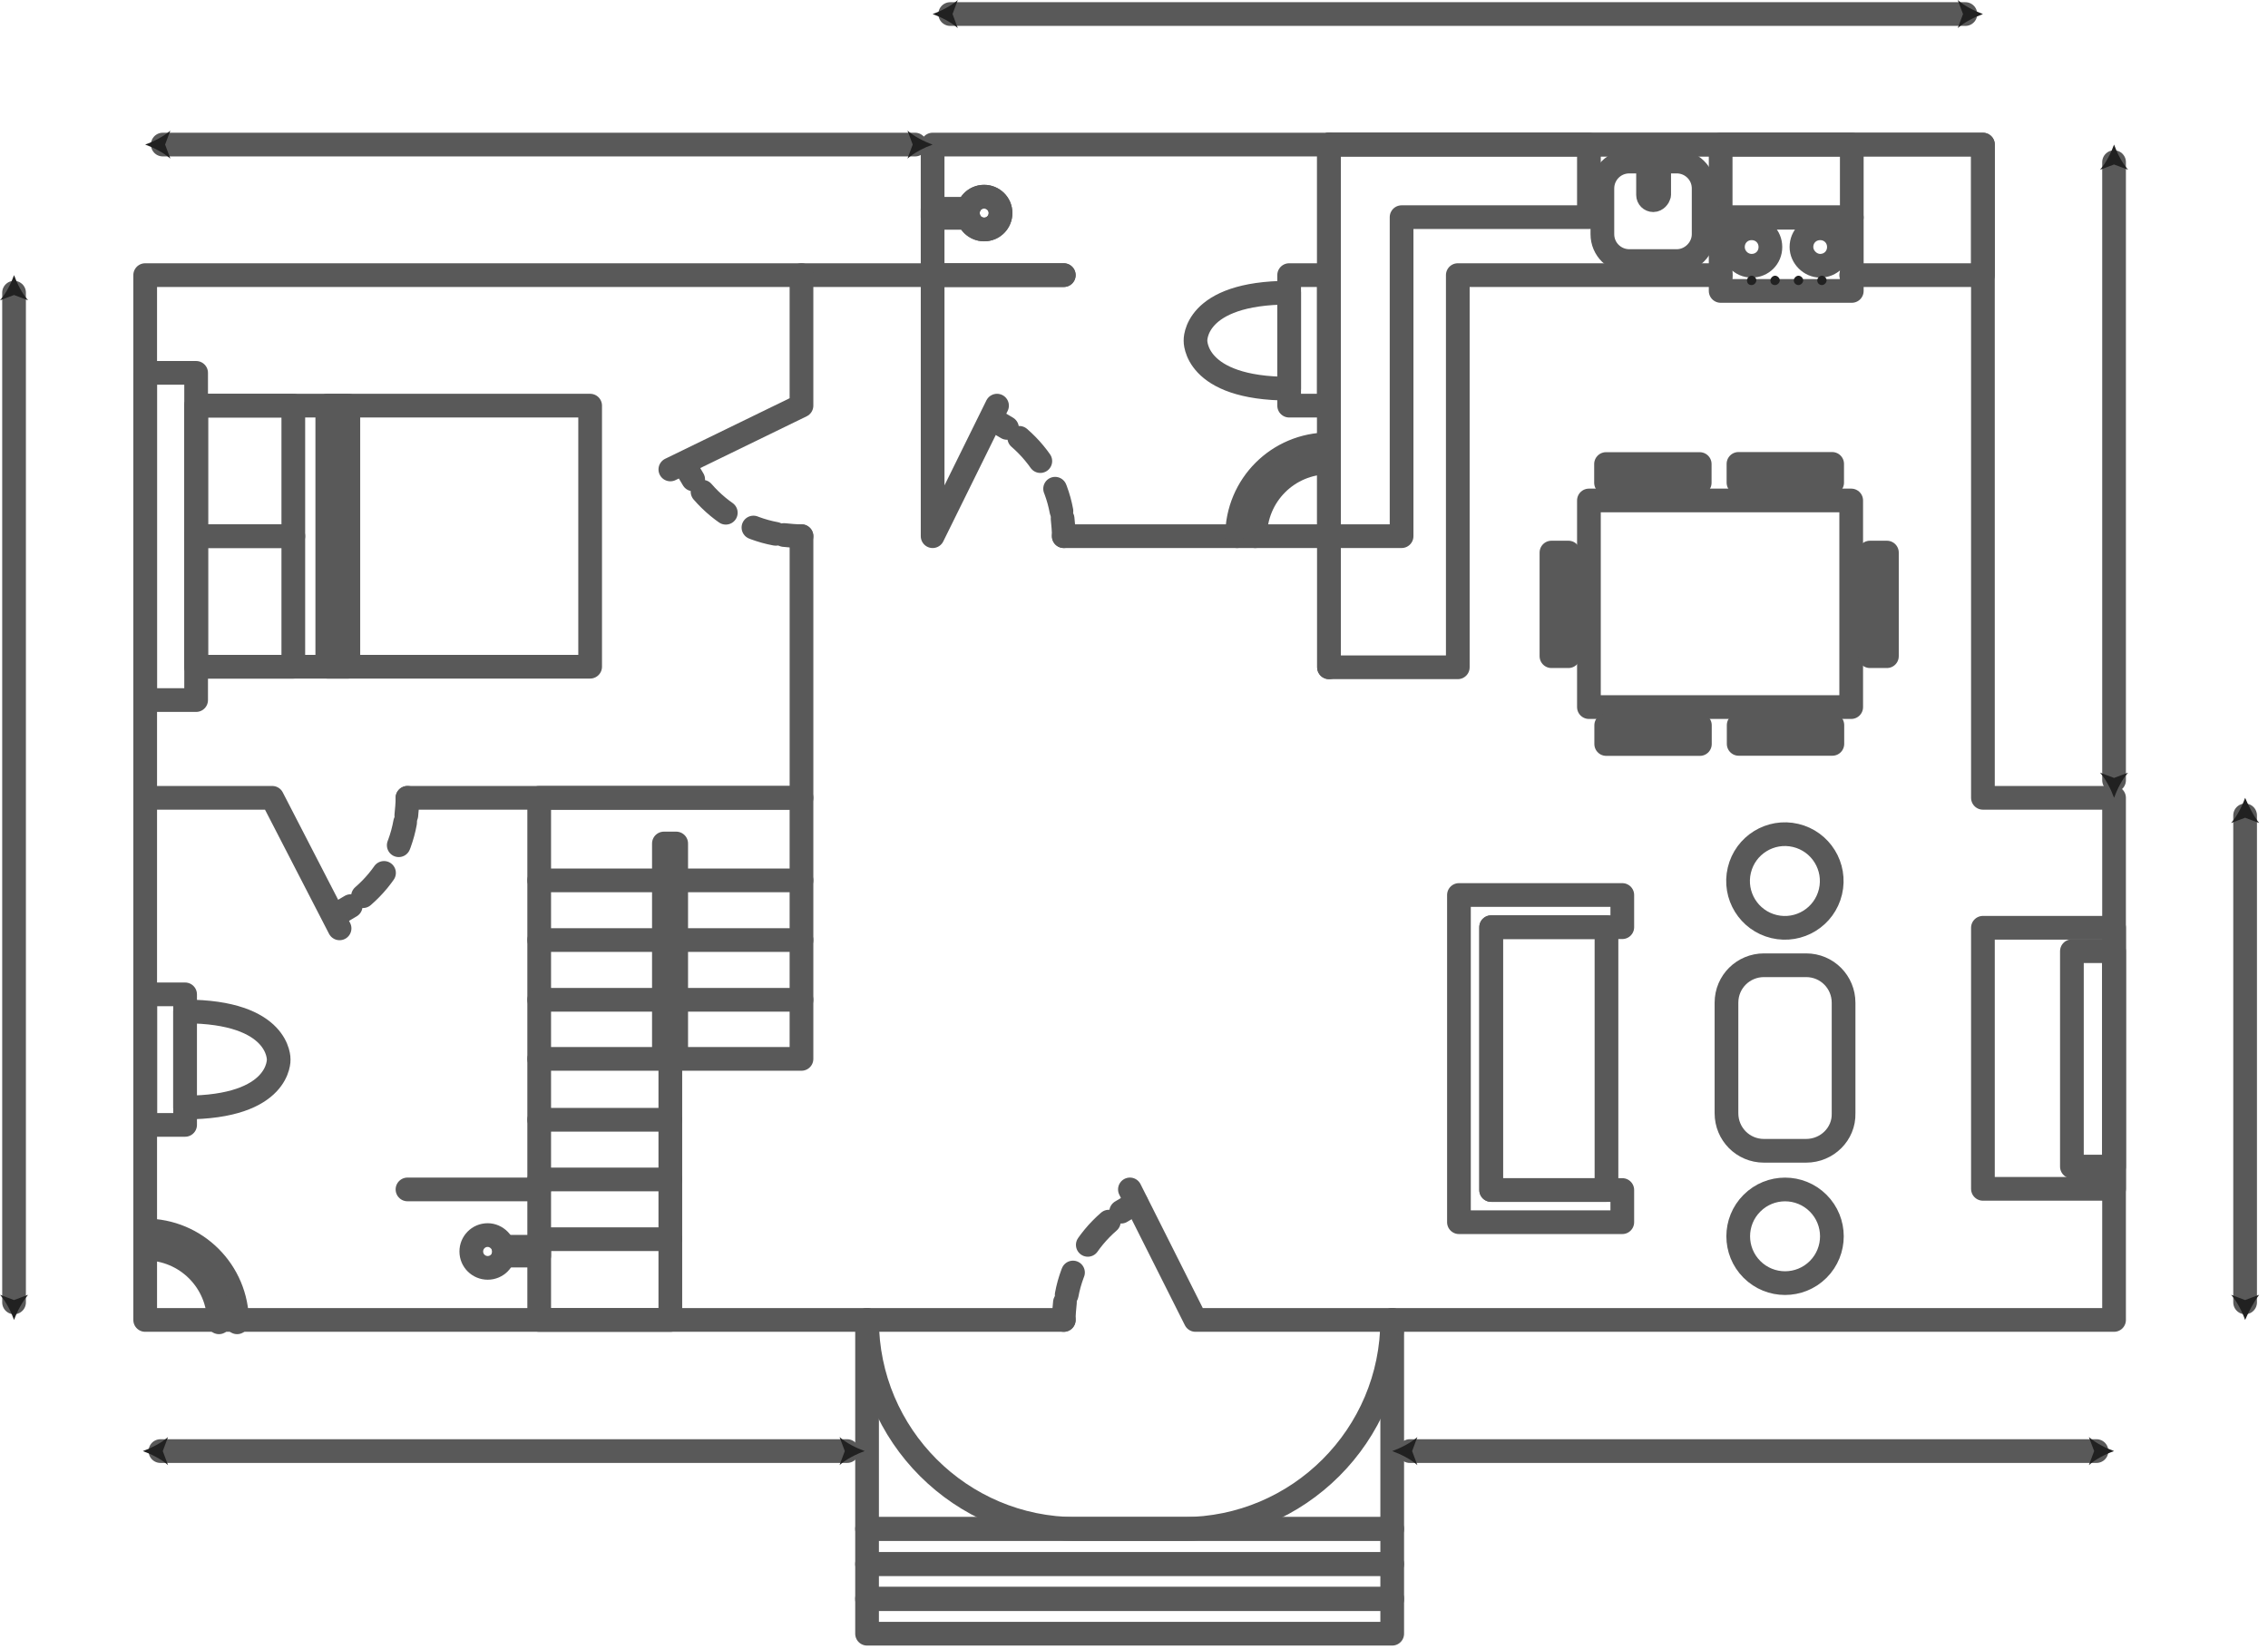 <svg width="132" height="96" viewBox="0 0 132 96" fill="none" xmlns="http://www.w3.org/2000/svg">
<path d="M61.912 76.836H8.45V46.442V16.015H54.279V8.416H115.408V16.015V20.648V46.442H123.04V76.836H107.775H69.579L65.762 69.238" stroke="#595959" stroke-width="1.38" stroke-miterlimit="10" stroke-linecap="round" stroke-linejoin="round"/>
<path d="M81.028 89.001H50.464V91.045H81.028V89.001Z" stroke="#595959" stroke-width="1.38" stroke-miterlimit="10" stroke-linecap="round" stroke-linejoin="round"/>
<path d="M81.028 91.045H50.464V93.09H81.028V91.045Z" stroke="#595959" stroke-width="1.38" stroke-miterlimit="10" stroke-linecap="round" stroke-linejoin="round"/>
<path d="M81.028 93.056H50.464V95.1H81.028V93.056Z" stroke="#595959" stroke-width="1.38" stroke-miterlimit="10" stroke-linecap="round" stroke-linejoin="round"/>
<path d="M81.028 76.836C81.028 83.549 75.576 89.001 68.864 89.001H62.628C55.916 89.001 50.464 83.549 50.464 76.836" stroke="#595959" stroke-width="1.38" stroke-miterlimit="10" stroke-linecap="round" stroke-linejoin="round"/>
<path d="M50.464 76.836V89.001H81.028V76.836" stroke="#595959" stroke-width="1.38" stroke-miterlimit="10" stroke-linecap="round" stroke-linejoin="round"/>
<path d="M66.138 70.022C65.831 70.192 65.525 70.362 65.252 70.533" stroke="#595959" stroke-width="1.38" stroke-linecap="round" stroke-linejoin="round"/>
<path d="M64.536 71.112C63.276 72.202 62.39 73.701 62.083 75.371" stroke="#595959" stroke-width="1.38" stroke-linecap="round" stroke-linejoin="round" stroke-dasharray="1.83 1.83"/>
<path d="M61.98 75.814C61.946 76.155 61.912 76.496 61.912 76.837" stroke="#595959" stroke-width="1.38" stroke-linecap="round" stroke-linejoin="round"/>
<path d="M39.833 27.02C40.003 27.327 40.174 27.634 40.344 27.906" stroke="#595959" stroke-width="1.38" stroke-linecap="round" stroke-linejoin="round"/>
<path d="M40.889 28.622C41.979 29.883 43.478 30.769 45.148 31.075" stroke="#595959" stroke-width="1.38" stroke-linecap="round" stroke-linejoin="round" stroke-dasharray="1.83 1.83"/>
<path d="M45.625 31.144C45.966 31.178 46.306 31.212 46.647 31.212" stroke="#595959" stroke-width="1.38" stroke-linecap="round" stroke-linejoin="round"/>
<path d="M57.722 24.397C58.028 24.567 58.335 24.738 58.608 24.908" stroke="#595959" stroke-width="1.38" stroke-linecap="round" stroke-linejoin="round"/>
<path d="M59.322 25.487C60.583 26.578 61.469 28.077 61.776 29.747" stroke="#595959" stroke-width="1.38" stroke-linecap="round" stroke-linejoin="round" stroke-dasharray="1.83 1.83"/>
<path d="M61.845 30.189C61.879 30.53 61.913 30.871 61.913 31.212" stroke="#595959" stroke-width="1.38" stroke-linecap="round" stroke-linejoin="round"/>
<path d="M19.524 53.257C19.831 53.087 20.138 52.916 20.41 52.746" stroke="#595959" stroke-width="1.38" stroke-linecap="round" stroke-linejoin="round"/>
<path d="M21.126 52.167C22.387 51.077 23.273 49.577 23.579 47.873" stroke="#595959" stroke-width="1.38" stroke-linecap="round" stroke-linejoin="round" stroke-dasharray="1.83 1.83"/>
<path d="M23.648 47.465C23.681 47.124 23.716 46.783 23.716 46.442" stroke="#595959" stroke-width="1.38" stroke-linecap="round" stroke-linejoin="round"/>
<path d="M23.716 46.442H46.648V31.211" stroke="#595959" stroke-width="1.38" stroke-miterlimit="10" stroke-linecap="round" stroke-linejoin="round"/>
<path d="M8.45 46.442H15.844L19.763 54.041" stroke="#595959" stroke-width="1.38" stroke-miterlimit="10" stroke-linecap="round" stroke-linejoin="round"/>
<path d="M46.647 16.015V23.613L39.015 27.327" stroke="#595959" stroke-width="1.38" stroke-miterlimit="10" stroke-linecap="round" stroke-linejoin="round"/>
<path d="M54.28 16.015V31.212L58.028 23.613" stroke="#595959" stroke-width="1.38" stroke-miterlimit="10" stroke-linecap="round" stroke-linejoin="round"/>
<path d="M77.348 31.211H61.912" stroke="#595959" stroke-width="1.38" stroke-miterlimit="10" stroke-linecap="round" stroke-linejoin="round"/>
<path d="M77.349 8.416V38.844" stroke="#595959" stroke-width="1.38" stroke-miterlimit="10" stroke-linecap="round" stroke-linejoin="round"/>
<path d="M39.014 72.134H31.382" stroke="#595959" stroke-width="1.38" stroke-miterlimit="10" stroke-linecap="round" stroke-linejoin="round"/>
<path d="M39.014 68.659H31.382" stroke="#595959" stroke-width="1.38" stroke-miterlimit="10" stroke-linecap="round" stroke-linejoin="round"/>
<path d="M39.014 65.183H31.382" stroke="#595959" stroke-width="1.38" stroke-miterlimit="10" stroke-linecap="round" stroke-linejoin="round"/>
<path d="M39.014 46.442H31.382V76.836H39.014V61.639H46.647V46.442H39.014Z" stroke="#595959" stroke-width="1.38" stroke-miterlimit="10" stroke-linecap="round" stroke-linejoin="round"/>
<path d="M38.64 58.198H31.382" stroke="#595959" stroke-width="1.38" stroke-miterlimit="10" stroke-linecap="round" stroke-linejoin="round"/>
<path d="M38.64 61.64H31.382" stroke="#595959" stroke-width="1.38" stroke-miterlimit="10" stroke-linecap="round" stroke-linejoin="round"/>
<path d="M38.64 54.723H31.382" stroke="#595959" stroke-width="1.38" stroke-miterlimit="10" stroke-linecap="round" stroke-linejoin="round"/>
<path d="M38.64 51.247H31.382" stroke="#595959" stroke-width="1.38" stroke-miterlimit="10" stroke-linecap="round" stroke-linejoin="round"/>
<path d="M46.647 58.198H39.355" stroke="#595959" stroke-width="1.38" stroke-miterlimit="10" stroke-linecap="round" stroke-linejoin="round"/>
<path d="M46.647 54.723H39.355" stroke="#595959" stroke-width="1.38" stroke-miterlimit="10" stroke-linecap="round" stroke-linejoin="round"/>
<path d="M46.647 51.247H39.355" stroke="#595959" stroke-width="1.38" stroke-miterlimit="10" stroke-linecap="round" stroke-linejoin="round"/>
<path d="M39.355 49.101H38.64V61.64H39.355V49.101Z" stroke="#595959" stroke-width="1.38" stroke-miterlimit="10" stroke-linecap="round" stroke-linejoin="round"/>
<path d="M107.742 29.133H92.477V41.161H107.742V29.133Z" stroke="#595959" stroke-width="1.38" stroke-miterlimit="10" stroke-linecap="round" stroke-linejoin="round"/>
<path d="M91.284 32.166H90.296V38.197H91.284V32.166Z" stroke="#595959" stroke-width="1.38" stroke-miterlimit="10" stroke-linecap="round" stroke-linejoin="round"/>
<path d="M98.925 28.103V27.012H93.473V28.103H98.925Z" stroke="#595959" stroke-width="1.38" stroke-miterlimit="10" stroke-linecap="round" stroke-linejoin="round"/>
<path d="M106.633 28.094V27.004H101.181V28.094H106.633Z" stroke="#595959" stroke-width="1.38" stroke-miterlimit="10" stroke-linecap="round" stroke-linejoin="round"/>
<path d="M98.935 43.31V42.22H93.483V43.31H98.935Z" stroke="#595959" stroke-width="1.38" stroke-miterlimit="10" stroke-linecap="round" stroke-linejoin="round"/>
<path d="M106.645 43.302V42.211H101.193V43.302H106.645Z" stroke="#595959" stroke-width="1.38" stroke-miterlimit="10" stroke-linecap="round" stroke-linejoin="round"/>
<path d="M109.82 32.166H108.832V38.197H109.82V32.166Z" stroke="#595959" stroke-width="1.38" stroke-miterlimit="10" stroke-linecap="round" stroke-linejoin="round"/>
<path d="M123.041 54.007H115.408V69.204H123.041V54.007Z" stroke="#595959" stroke-width="1.38" stroke-miterlimit="10" stroke-linecap="round" stroke-linejoin="round"/>
<path d="M123.04 55.37H120.587V67.909H123.04V55.37Z" stroke="#595959" stroke-width="1.38" stroke-miterlimit="10" stroke-linecap="round" stroke-linejoin="round"/>
<path d="M94.419 53.973V52.099H86.786H84.912V53.973V69.272V71.146H86.786H94.419V69.272H86.786V53.973H94.419Z" stroke="#595959" stroke-width="1.38" stroke-miterlimit="10" stroke-linecap="round" stroke-linejoin="round"/>
<path d="M93.499 53.973H86.786V69.272H93.499V53.973Z" stroke="#595959" stroke-width="1.38" stroke-miterlimit="10" stroke-linecap="round" stroke-linejoin="round"/>
<path d="M106.535 51.913C106.882 50.448 105.976 48.979 104.511 48.632C103.046 48.285 101.577 49.191 101.23 50.657C100.883 52.121 101.789 53.59 103.254 53.937C104.719 54.284 106.188 53.378 106.535 51.913Z" stroke="#595959" stroke-width="1.38" stroke-miterlimit="10" stroke-linecap="round" stroke-linejoin="round"/>
<path d="M105.82 73.894C106.884 72.829 106.884 71.103 105.82 70.039C104.755 68.974 103.029 68.974 101.965 70.039C100.9 71.103 100.9 72.829 101.965 73.894C103.029 74.958 104.755 74.958 105.82 73.894Z" stroke="#595959" stroke-width="1.38" stroke-miterlimit="10" stroke-linecap="round" stroke-linejoin="round"/>
<path d="M105.117 66.989H102.664C101.437 66.989 100.483 66.001 100.483 64.808V58.368C100.483 57.142 101.472 56.188 102.664 56.188H105.117C106.344 56.188 107.298 57.176 107.298 58.368V64.808C107.332 66.001 106.344 66.989 105.117 66.989Z" stroke="#595959" stroke-width="1.38" stroke-miterlimit="10" stroke-linecap="round" stroke-linejoin="round"/>
<path d="M34.347 23.613H11.415V38.81H34.347V23.613Z" stroke="#595959" stroke-width="1.38" stroke-miterlimit="10" stroke-linecap="round" stroke-linejoin="round"/>
<path d="M17.071 23.613H11.415V31.212H17.071V23.613Z" stroke="#595959" stroke-width="1.38" stroke-miterlimit="10" stroke-linecap="round" stroke-linejoin="round"/>
<path d="M17.071 31.211H11.415V38.81H17.071V31.211Z" stroke="#595959" stroke-width="1.38" stroke-miterlimit="10" stroke-linecap="round" stroke-linejoin="round"/>
<path d="M20.274 23.613H19.048V38.81H20.274V23.613Z" stroke="#595959" stroke-width="1.38" stroke-miterlimit="10" stroke-linecap="round" stroke-linejoin="round"/>
<path d="M11.415 21.705H8.45V40.752H11.415V21.705Z" stroke="#595959" stroke-width="1.38" stroke-miterlimit="10" stroke-linecap="round" stroke-linejoin="round"/>
<path d="M8.456 65.481H10.773L10.773 57.883H8.456V65.481Z" stroke="#595959" stroke-width="1.38" stroke-miterlimit="10" stroke-linecap="round" stroke-linejoin="round"/>
<path d="M16.219 61.673C16.219 61.673 16.322 58.879 10.768 58.879V61.673V64.468C16.356 64.468 16.219 61.673 16.219 61.673Z" stroke="#595959" stroke-width="1.38" stroke-miterlimit="10" stroke-linecap="round" stroke-linejoin="round"/>
<path d="M8.45 71.623C11.415 71.623 13.8 74.008 13.8 76.973" stroke="#595959" stroke-width="1.38" stroke-miterlimit="10" stroke-linecap="round" stroke-linejoin="round"/>
<path d="M8.45 72.68C10.835 72.68 12.743 74.588 12.743 76.973" stroke="#595959" stroke-width="1.38" stroke-miterlimit="10" stroke-linecap="round" stroke-linejoin="round"/>
<path d="M23.716 69.238H31.382" stroke="#595959" stroke-width="1.38" stroke-miterlimit="10" stroke-linecap="round" stroke-linejoin="round"/>
<path d="M29.338 72.85C29.338 73.361 28.929 73.804 28.384 73.804C27.873 73.804 27.43 73.395 27.43 72.85C27.43 72.338 27.839 71.895 28.384 71.895C28.895 71.895 29.338 72.338 29.338 72.85Z" stroke="#595959" stroke-width="1.38" stroke-miterlimit="10" stroke-linecap="round" stroke-linejoin="round"/>
<path d="M29.338 72.85C29.338 72.952 29.338 73.02 29.304 73.088H31.382V72.577H29.304C29.304 72.679 29.338 72.748 29.338 72.85Z" stroke="#595959" stroke-width="1.38" stroke-miterlimit="10" stroke-linecap="round" stroke-linejoin="round"/>
<path d="M77.347 16.015H75.03V23.613H77.347V16.015Z" stroke="#595959" stroke-width="1.38" stroke-miterlimit="10" stroke-linecap="round" stroke-linejoin="round"/>
<path d="M69.579 19.831C69.579 19.831 69.477 22.625 75.031 22.625V19.831V17.037C69.443 17.037 69.579 19.831 69.579 19.831Z" stroke="#595959" stroke-width="1.38" stroke-miterlimit="10" stroke-linecap="round" stroke-linejoin="round"/>
<path d="M71.999 31.211C71.999 28.247 74.384 25.862 77.349 25.862" stroke="#595959" stroke-width="1.38" stroke-miterlimit="10" stroke-linecap="round" stroke-linejoin="round"/>
<path d="M73.055 31.212C73.055 28.827 74.963 26.919 77.348 26.919" stroke="#595959" stroke-width="1.38" stroke-miterlimit="10" stroke-linecap="round" stroke-linejoin="round"/>
<path d="M61.913 16.015H54.28" stroke="#595959" stroke-width="1.38" stroke-miterlimit="10" stroke-linecap="round" stroke-linejoin="round"/>
<path d="M56.324 12.403C56.324 11.892 56.733 11.449 57.278 11.449C57.789 11.449 58.232 11.858 58.232 12.403C58.232 12.914 57.824 13.357 57.278 13.357C56.767 13.357 56.324 12.948 56.324 12.403Z" stroke="#595959" stroke-width="1.38" stroke-miterlimit="10" stroke-linecap="round" stroke-linejoin="round"/>
<path d="M56.325 12.403C56.325 12.3 56.325 12.232 56.359 12.164H54.28V12.675H56.359C56.359 12.573 56.325 12.505 56.325 12.403Z" stroke="#595959" stroke-width="1.38" stroke-miterlimit="10" stroke-linecap="round" stroke-linejoin="round"/>
<path d="M61.913 16.015H54.28" stroke="#595959" stroke-width="1.38" stroke-miterlimit="10" stroke-linecap="round" stroke-linejoin="round"/>
<path d="M56.324 12.403C56.324 11.892 56.733 11.449 57.278 11.449C57.789 11.449 58.232 11.858 58.232 12.403C58.232 12.914 57.824 13.357 57.278 13.357C56.767 13.357 56.324 12.948 56.324 12.403Z" stroke="#595959" stroke-width="1.38" stroke-miterlimit="10" stroke-linecap="round" stroke-linejoin="round"/>
<path d="M56.325 12.403C56.325 12.3 56.325 12.232 56.359 12.164H54.28V12.675H56.359C56.359 12.573 56.325 12.505 56.325 12.403Z" stroke="#595959" stroke-width="1.38" stroke-miterlimit="10" stroke-linecap="round" stroke-linejoin="round"/>
<path d="M92.477 8.416H81.574H77.349V12.641V31.211H81.574V12.641H92.477V8.416Z" stroke="#595959" stroke-width="1.38" stroke-miterlimit="10" stroke-linecap="round" stroke-linejoin="round"/>
<path d="M107.742 16.015H115.409V8.416H84.845H77.349V16.015V38.844H84.845V16.015H100.144" stroke="#595959" stroke-width="1.38" stroke-miterlimit="10" stroke-linecap="round" stroke-linejoin="round"/>
<path d="M107.776 8.416H100.144V12.641H107.776V8.416Z" stroke="#595959" stroke-width="1.38" stroke-miterlimit="10" stroke-linecap="round" stroke-linejoin="round"/>
<path d="M107.776 12.676H100.144V16.935H107.776V12.676Z" stroke="#595959" stroke-width="1.38" stroke-miterlimit="10" stroke-linecap="round" stroke-linejoin="round"/>
<path d="M100.858 14.379C100.858 13.766 101.335 13.289 101.949 13.289C102.562 13.289 103.039 13.766 103.039 14.379C103.039 14.993 102.562 15.47 101.949 15.47C101.335 15.47 100.858 14.959 100.858 14.379Z" stroke="#595959" stroke-width="1.38" stroke-miterlimit="10" stroke-linecap="round" stroke-linejoin="round"/>
<path d="M104.846 14.379C104.846 13.766 105.323 13.289 105.936 13.289C106.549 13.289 107.026 13.766 107.026 14.379C107.026 14.993 106.549 15.47 105.936 15.47C105.357 15.47 104.846 14.959 104.846 14.379Z" stroke="#595959" stroke-width="1.38" stroke-miterlimit="10" stroke-linecap="round" stroke-linejoin="round"/>
<path d="M101.677 16.321C101.677 16.185 101.813 16.049 101.949 16.049C102.086 16.049 102.222 16.185 102.222 16.321C102.222 16.458 102.086 16.594 101.949 16.594C101.779 16.594 101.677 16.492 101.677 16.321Z" fill="#212121"/>
<path d="M103.04 16.321C103.04 16.185 103.176 16.049 103.313 16.049C103.449 16.049 103.585 16.185 103.585 16.321C103.585 16.458 103.449 16.594 103.313 16.594C103.142 16.594 103.04 16.492 103.04 16.321Z" fill="#212121"/>
<path d="M104.402 16.321C104.402 16.185 104.539 16.049 104.675 16.049C104.811 16.049 104.948 16.185 104.948 16.321C104.948 16.458 104.811 16.594 104.675 16.594C104.539 16.594 104.402 16.492 104.402 16.321Z" fill="#212121"/>
<path d="M105.766 16.321C105.766 16.185 105.902 16.049 106.038 16.049C106.175 16.049 106.311 16.185 106.311 16.321C106.311 16.458 106.175 16.594 106.038 16.594C105.902 16.594 105.766 16.492 105.766 16.321Z" fill="#212121"/>
<path d="M97.587 15.197H94.827C93.975 15.197 93.26 14.515 93.26 13.63V10.972C93.26 10.12 93.941 9.404 94.827 9.404H97.587C98.439 9.404 99.154 10.086 99.154 10.972V13.63C99.154 14.481 98.439 15.197 97.587 15.197Z" stroke="#595959" stroke-width="1.38" stroke-miterlimit="10" stroke-linecap="round" stroke-linejoin="round"/>
<path d="M96.225 11.653C96.054 11.653 95.918 11.517 95.918 11.347V9.438H96.565V11.347C96.531 11.483 96.395 11.653 96.225 11.653Z" stroke="#595959" stroke-width="1.38" stroke-miterlimit="10" stroke-linecap="round" stroke-linejoin="round"/>
<path d="M0.818 17.037V75.814" stroke="#595959" stroke-width="1.38" stroke-linecap="round" stroke-linejoin="round"/>
<path d="M0.818 16.015C0.647 16.492 0.341 17.105 0 17.48L0.818 17.173L1.636 17.48C1.295 17.105 0.988 16.492 0.818 16.015Z" fill="#212121"/>
<path d="M0.818 76.836C0.647 76.359 0.341 75.746 0 75.371L0.818 75.678L1.636 75.371C1.295 75.78 0.988 76.359 0.818 76.836Z" fill="#212121"/>
<path d="M123.041 9.438V45.42" stroke="#595959" stroke-width="1.38" stroke-linecap="round" stroke-linejoin="round"/>
<path d="M123.04 8.416C122.87 8.893 122.563 9.506 122.223 9.881L123.04 9.575L123.858 9.881C123.517 9.506 123.211 8.893 123.04 8.416Z" fill="#212121"/>
<path d="M123.04 46.443C122.87 45.966 122.563 45.352 122.223 44.977L123.04 45.284L123.858 44.977C123.517 45.352 123.211 45.966 123.04 46.443Z" fill="#212121"/>
<path d="M130.668 47.465V75.814" stroke="#595959" stroke-width="1.38" stroke-linecap="round" stroke-linejoin="round"/>
<path d="M130.668 46.442C130.498 46.919 130.191 47.533 129.851 47.908L130.668 47.601L131.486 47.908C131.179 47.533 130.873 46.919 130.668 46.442Z" fill="#212121"/>
<path d="M130.668 76.836C130.498 76.359 130.191 75.746 129.851 75.371L130.668 75.678L131.486 75.371C131.179 75.78 130.873 76.359 130.668 76.836Z" fill="#212121"/>
<path d="M122.019 84.469H82.051" stroke="#595959" stroke-width="1.38" stroke-linecap="round" stroke-linejoin="round"/>
<path d="M123.04 84.469C122.563 84.299 121.95 83.992 121.575 83.651L121.882 84.469L121.575 85.287C121.95 84.946 122.563 84.639 123.04 84.469Z" fill="#212121"/>
<path d="M81.028 84.469C81.505 84.299 82.119 83.992 82.493 83.651L82.187 84.469L82.493 85.287C82.119 84.946 81.505 84.639 81.028 84.469Z" fill="#212121"/>
<path d="M49.306 84.469H9.337" stroke="#595959" stroke-width="1.38" stroke-linecap="round" stroke-linejoin="round"/>
<path d="M50.328 84.469C49.85 84.299 49.237 83.992 48.862 83.651L49.169 84.469L48.862 85.287C49.237 84.946 49.85 84.639 50.328 84.469Z" fill="#212121"/>
<path d="M8.314 84.469C8.791 84.299 9.405 83.992 9.78 83.651L9.473 84.469L9.78 85.287C9.405 84.946 8.791 84.639 8.314 84.469Z" fill="#212121"/>
<path d="M9.473 8.416H53.258" stroke="#595959" stroke-width="1.38" stroke-linecap="round" stroke-linejoin="round"/>
<path d="M8.45 8.416C8.927 8.587 9.541 8.893 9.915 9.234L9.609 8.416L9.915 7.599C9.541 7.939 8.927 8.246 8.45 8.416Z" fill="#212121"/>
<path d="M54.28 8.416C53.803 8.587 53.189 8.893 52.815 9.234L53.121 8.416L52.815 7.599C53.189 7.939 53.803 8.246 54.28 8.416Z" fill="#212121"/>
<path d="M55.303 0.818H114.387" stroke="#595959" stroke-width="1.38" stroke-linecap="round" stroke-linejoin="round"/>
<path d="M54.28 0.818C54.757 0.988 55.371 1.295 55.745 1.636L55.439 0.818L55.745 0C55.371 0.341 54.757 0.647 54.28 0.818Z" fill="#212121"/>
<path d="M115.409 0.818C114.932 0.988 114.318 1.295 113.943 1.636L114.25 0.818L113.943 0C114.318 0.341 114.932 0.647 115.409 0.818Z" fill="#212121"/>
</svg>
